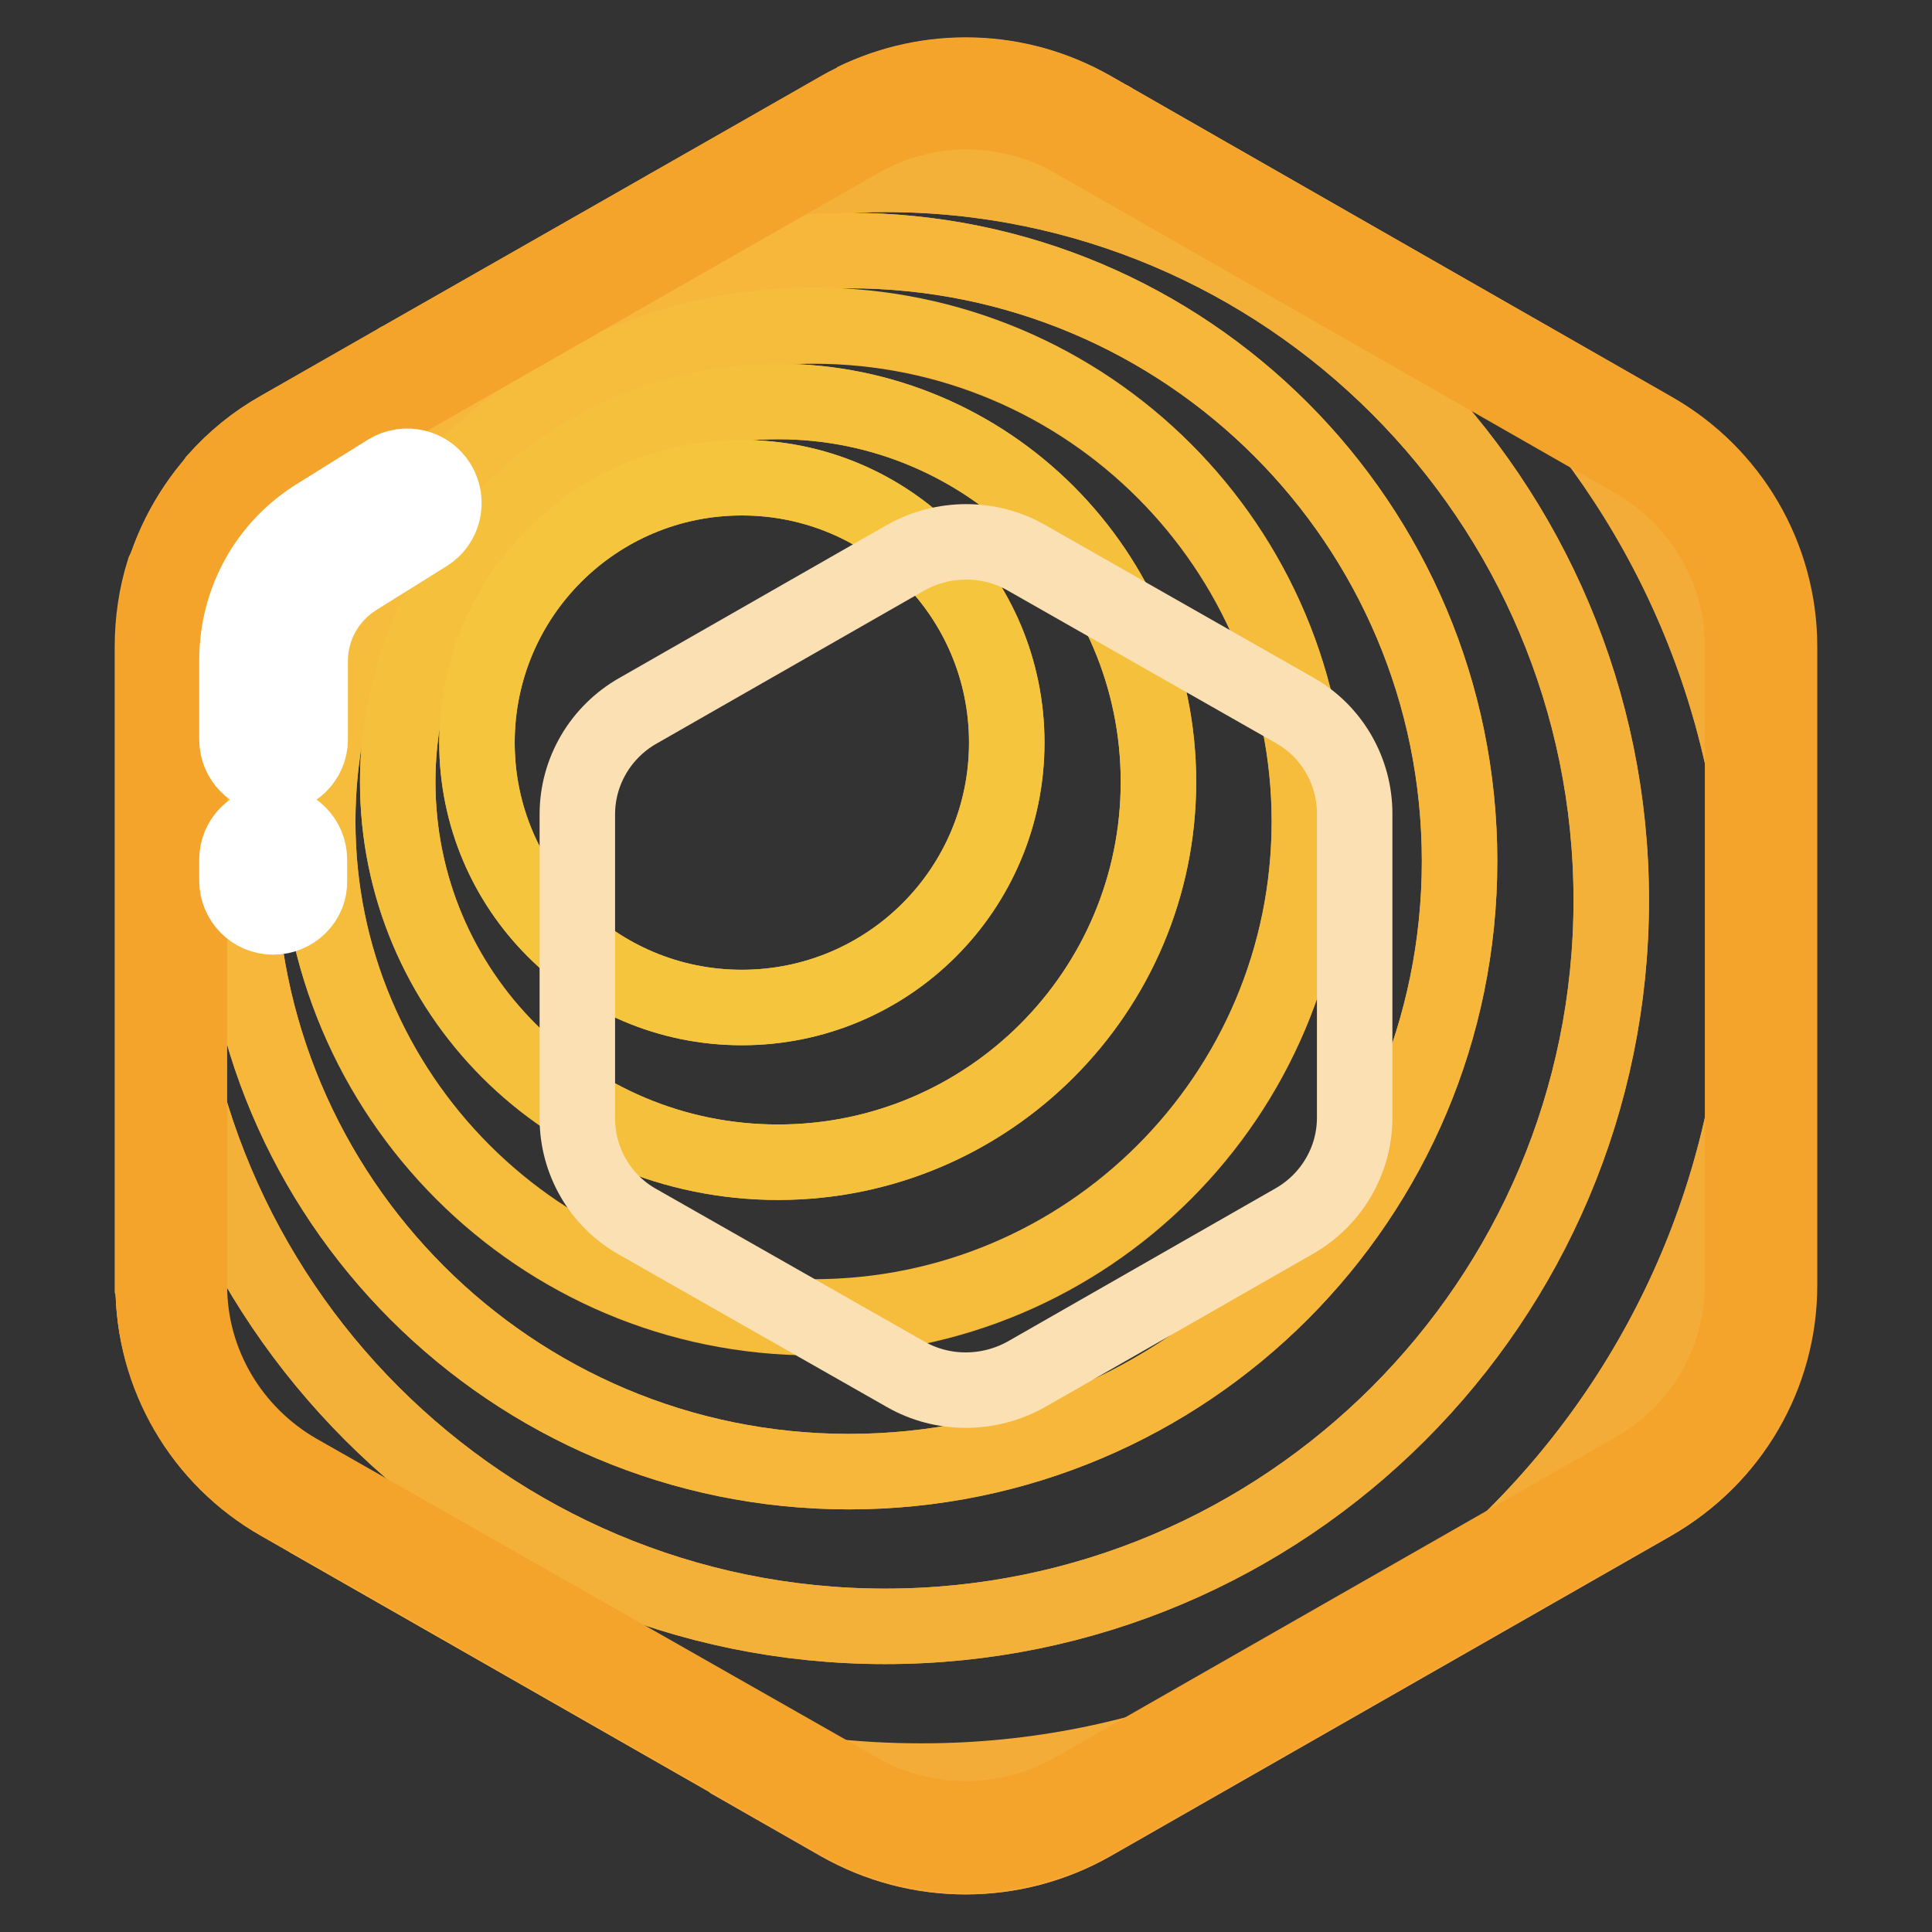 <?xml version="1.0" encoding="utf-8"?>
<!-- Svg Vector Icons : http://www.onlinewebfonts.com/icon -->
<!DOCTYPE svg PUBLIC "-//W3C//DTD SVG 1.1//EN" "http://www.w3.org/Graphics/SVG/1.1/DTD/svg11.dtd">
<svg version="1.1" xmlns="http://www.w3.org/2000/svg" xmlns:xlink="http://www.w3.org/1999/xlink" x="0px" y="0px" viewBox="0 0 256 256" enable-background="new 0 0 256 256" xml:space="preserve">
<rect x="0" y="0" width="256" height="256" fill="#333333" stroke="none"/>
<g> <path stroke-width="10" fill-opacity="0" stroke="#f5a42b"  d="M111.3,241.6l-74.2-42.4c-10.4-5.9-16.8-16.9-16.8-28.8V85.7c0-11.9,6.4-22.9,16.8-28.8l74.2-42.4 c10.4-5.9,23.1-5.9,33.5,0l74.2,42.4c10.4,5.9,16.8,16.9,16.8,28.8v84.6c0,11.9-6.4,22.9-16.8,28.8l-74.2,42.4 C134.4,247.5,121.6,247.5,111.3,241.6z"/> <path stroke-width="10" fill-opacity="0" stroke="#f5a839"  d="M21.8,75.7c2-4.2,4.3-8.2,6.9-12.1C25.6,67.1,23.2,71.3,21.8,75.7z M147.5,16l-2.8-1.6 c-9.8-5.6-21.6-5.9-31.6-1c3-0.2,5.9-0.4,8.9-0.4C130.8,13.1,139.3,14.1,147.5,16L147.5,16z M20.3,170.3c0,11.9,6.4,22.9,16.8,28.8 l4.5,2.6c-8.8-9.2-16-19.8-21.3-31.5V170.3L20.3,170.3z M235.7,170.3V85.7c0-11.9-6.4-22.9-16.8-28.8l-16.4-9.4 c19.2,20,31,47.2,31,77.1c0,61.6-49.9,111.5-111.5,111.5c-8.8,0-17.3-1-25.5-2.9l14.7,8.4c10.4,5.9,23.1,5.9,33.5,0l74.2-42.4 C229.3,193.2,235.7,182.2,235.7,170.3z"/> <path stroke-width="10" fill-opacity="0" stroke="#f4ac39"  d="M233.5,124.6c0-29.9-11.8-57.1-31-77.1l-55-31.5c-8.2-1.9-16.7-2.9-25.5-2.9c-3,0-6,0.1-8.9,0.4 c-0.6,0.3-1.3,0.6-1.9,1L88.2,27.6c9.2-2.9,18.9-4.5,29.1-4.5c53.1,0,96.2,43.1,96.2,96.2s-43.1,96.2-96.2,96.2 c-53.1,0-96.2-43.1-96.2-96.2c0-28.5,12.4-54.1,32-71.7l-16.1,9.2c-3.2,1.8-6,4.1-8.4,6.8c-2.5,3.9-4.8,7.9-6.9,12.1 c-1,3.2-1.5,6.6-1.5,10v84.5c5.3,11.7,12.5,22.4,21.3,31.5l55,31.4c8.2,1.9,16.7,2.9,25.5,2.9C183.6,236.1,233.5,186.2,233.5,124.6 L233.5,124.6z"/> <path stroke-width="10" fill-opacity="0" stroke="#f4b139"  d="M21.1,119.3c0,53.1,43.1,96.2,96.2,96.2c53.1,0,96.2-43.1,96.2-96.2s-43.1-96.2-96.2-96.2 c-10.1,0-19.9,1.6-29.1,4.5l-35.1,20C33.5,65.3,21.1,90.9,21.1,119.3z M112.5,33.2c44.7,0,80.9,36.2,80.9,80.9 c0,44.7-36.2,80.9-80.9,80.9s-80.9-36.2-80.9-80.9C31.6,69.4,67.8,33.2,112.5,33.2z"/> <path stroke-width="10" fill-opacity="0" stroke="#f6b73a"  d="M112.5,195c44.7,0,80.9-36.2,80.9-80.9c0-44.7-36.2-80.9-80.9-80.9s-80.9,36.2-80.9,80.9 C31.6,158.8,67.8,195,112.5,195z M107.8,43.2c36.3,0,65.7,29.4,65.7,65.7c0,36.3-29.4,65.7-65.7,65.7c-36.3,0-65.7-29.4-65.7-65.7 C42.1,72.6,71.5,43.2,107.8,43.2z"/> <path stroke-width="10" fill-opacity="0" stroke="#f6bc3b"  d="M107.8,174.5c36.3,0,65.7-29.4,65.7-65.7c0-36.3-29.4-65.7-65.7-65.7c-36.3,0-65.7,29.4-65.7,65.7 C42.1,145.1,71.5,174.5,107.8,174.5z M103.1,53.2c27.8,0,50.4,22.6,50.4,50.4S130.9,154,103.1,154c-27.8,0-50.4-22.6-50.4-50.4 S75.2,53.2,103.1,53.2z"/> <path stroke-width="10" fill-opacity="0" stroke="#f5c03c"  d="M103.1,154c27.8,0,50.4-22.6,50.4-50.4c0-27.8-22.6-50.4-50.4-50.4c-27.8,0-50.4,22.6-50.4,50.4 C52.7,131.5,75.2,154,103.1,154z M98.3,63.3c19.4,0,35.1,15.7,35.1,35.1s-15.7,35.1-35.1,35.1s-35.1-15.7-35.1-35.1 S78.9,63.3,98.3,63.3z"/> <path stroke-width="10" fill-opacity="0" stroke="#f5c53d"  d="M63.2,98.4c0,19.4,15.7,35.1,35.1,35.1s35.1-15.7,35.1-35.1s-15.7-35.1-35.1-35.1S63.2,79,63.2,98.4z"/> <path stroke-width="10" fill-opacity="0" stroke="#f5a42b"  d="M128,14.8c5,0,10,1.3,14.3,3.8L216.5,61c8.9,5.1,14.4,14.5,14.4,24.6v84.6c0,10.1-5.5,19.6-14.4,24.6 l-74.2,42.4c-4.4,2.5-9.3,3.8-14.3,3.8c-5,0-10-1.3-14.3-3.8L39.5,195c-8.9-5.1-14.4-14.5-14.4-24.6V85.7 c0-10.1,5.5-19.6,14.4-24.6l74.2-42.4C118,16.2,123,14.8,128,14.8 M128,10c-5.9,0-11.6,1.5-16.7,4.4L37.1,56.8 c-10.4,5.9-16.8,16.9-16.8,28.8v84.6c0,11.9,6.4,22.9,16.8,28.8l74.2,42.4c5.1,2.9,10.9,4.4,16.7,4.4c5.8,0,11.6-1.5,16.7-4.4 l74.2-42.4c10.4-5.9,16.8-16.9,16.8-28.8V85.7c0-11.9-6.4-22.9-16.8-28.8l-74.2-42.4C139.6,11.5,133.9,10,128,10z"/> <path stroke-width="10" fill-opacity="0" stroke="#fbe0b3"  d="M120,182.1l-35.5-20.2c-5-2.8-8-8.1-8-13.7v-40.3c0-5.7,3.1-10.9,8-13.7L120,73.9c5-2.8,11.1-2.8,16,0 l35.5,20.2c5,2.8,8,8.1,8,13.7v40.3c0,5.7-3.1,10.9-8,13.7L136,182.1C131,184.9,124.9,184.9,120,182.1z"/> <path stroke-width="10" fill-opacity="0" stroke="#ffffff"  d="M36.2,102.8c-2.7,0-4.8-2.2-4.8-4.8V87.5c0-7.9,4-15.1,10.7-19.2l9.3-5.8c2.3-1.4,5.3-0.7,6.7,1.6 c1.4,2.3,0.7,5.3-1.6,6.7l-9.3,5.8c-3.8,2.4-6.1,6.5-6.1,11v10.4C41.1,100.6,38.9,102.8,36.2,102.8z M36.2,121.5 c-2.7,0-4.8-2.2-4.8-4.8v-2.8c0-2.7,2.2-4.8,4.8-4.8c2.7,0,4.8,2.2,4.8,4.8v2.8C41.1,119.3,38.9,121.5,36.2,121.5z"/></g>
</svg>
